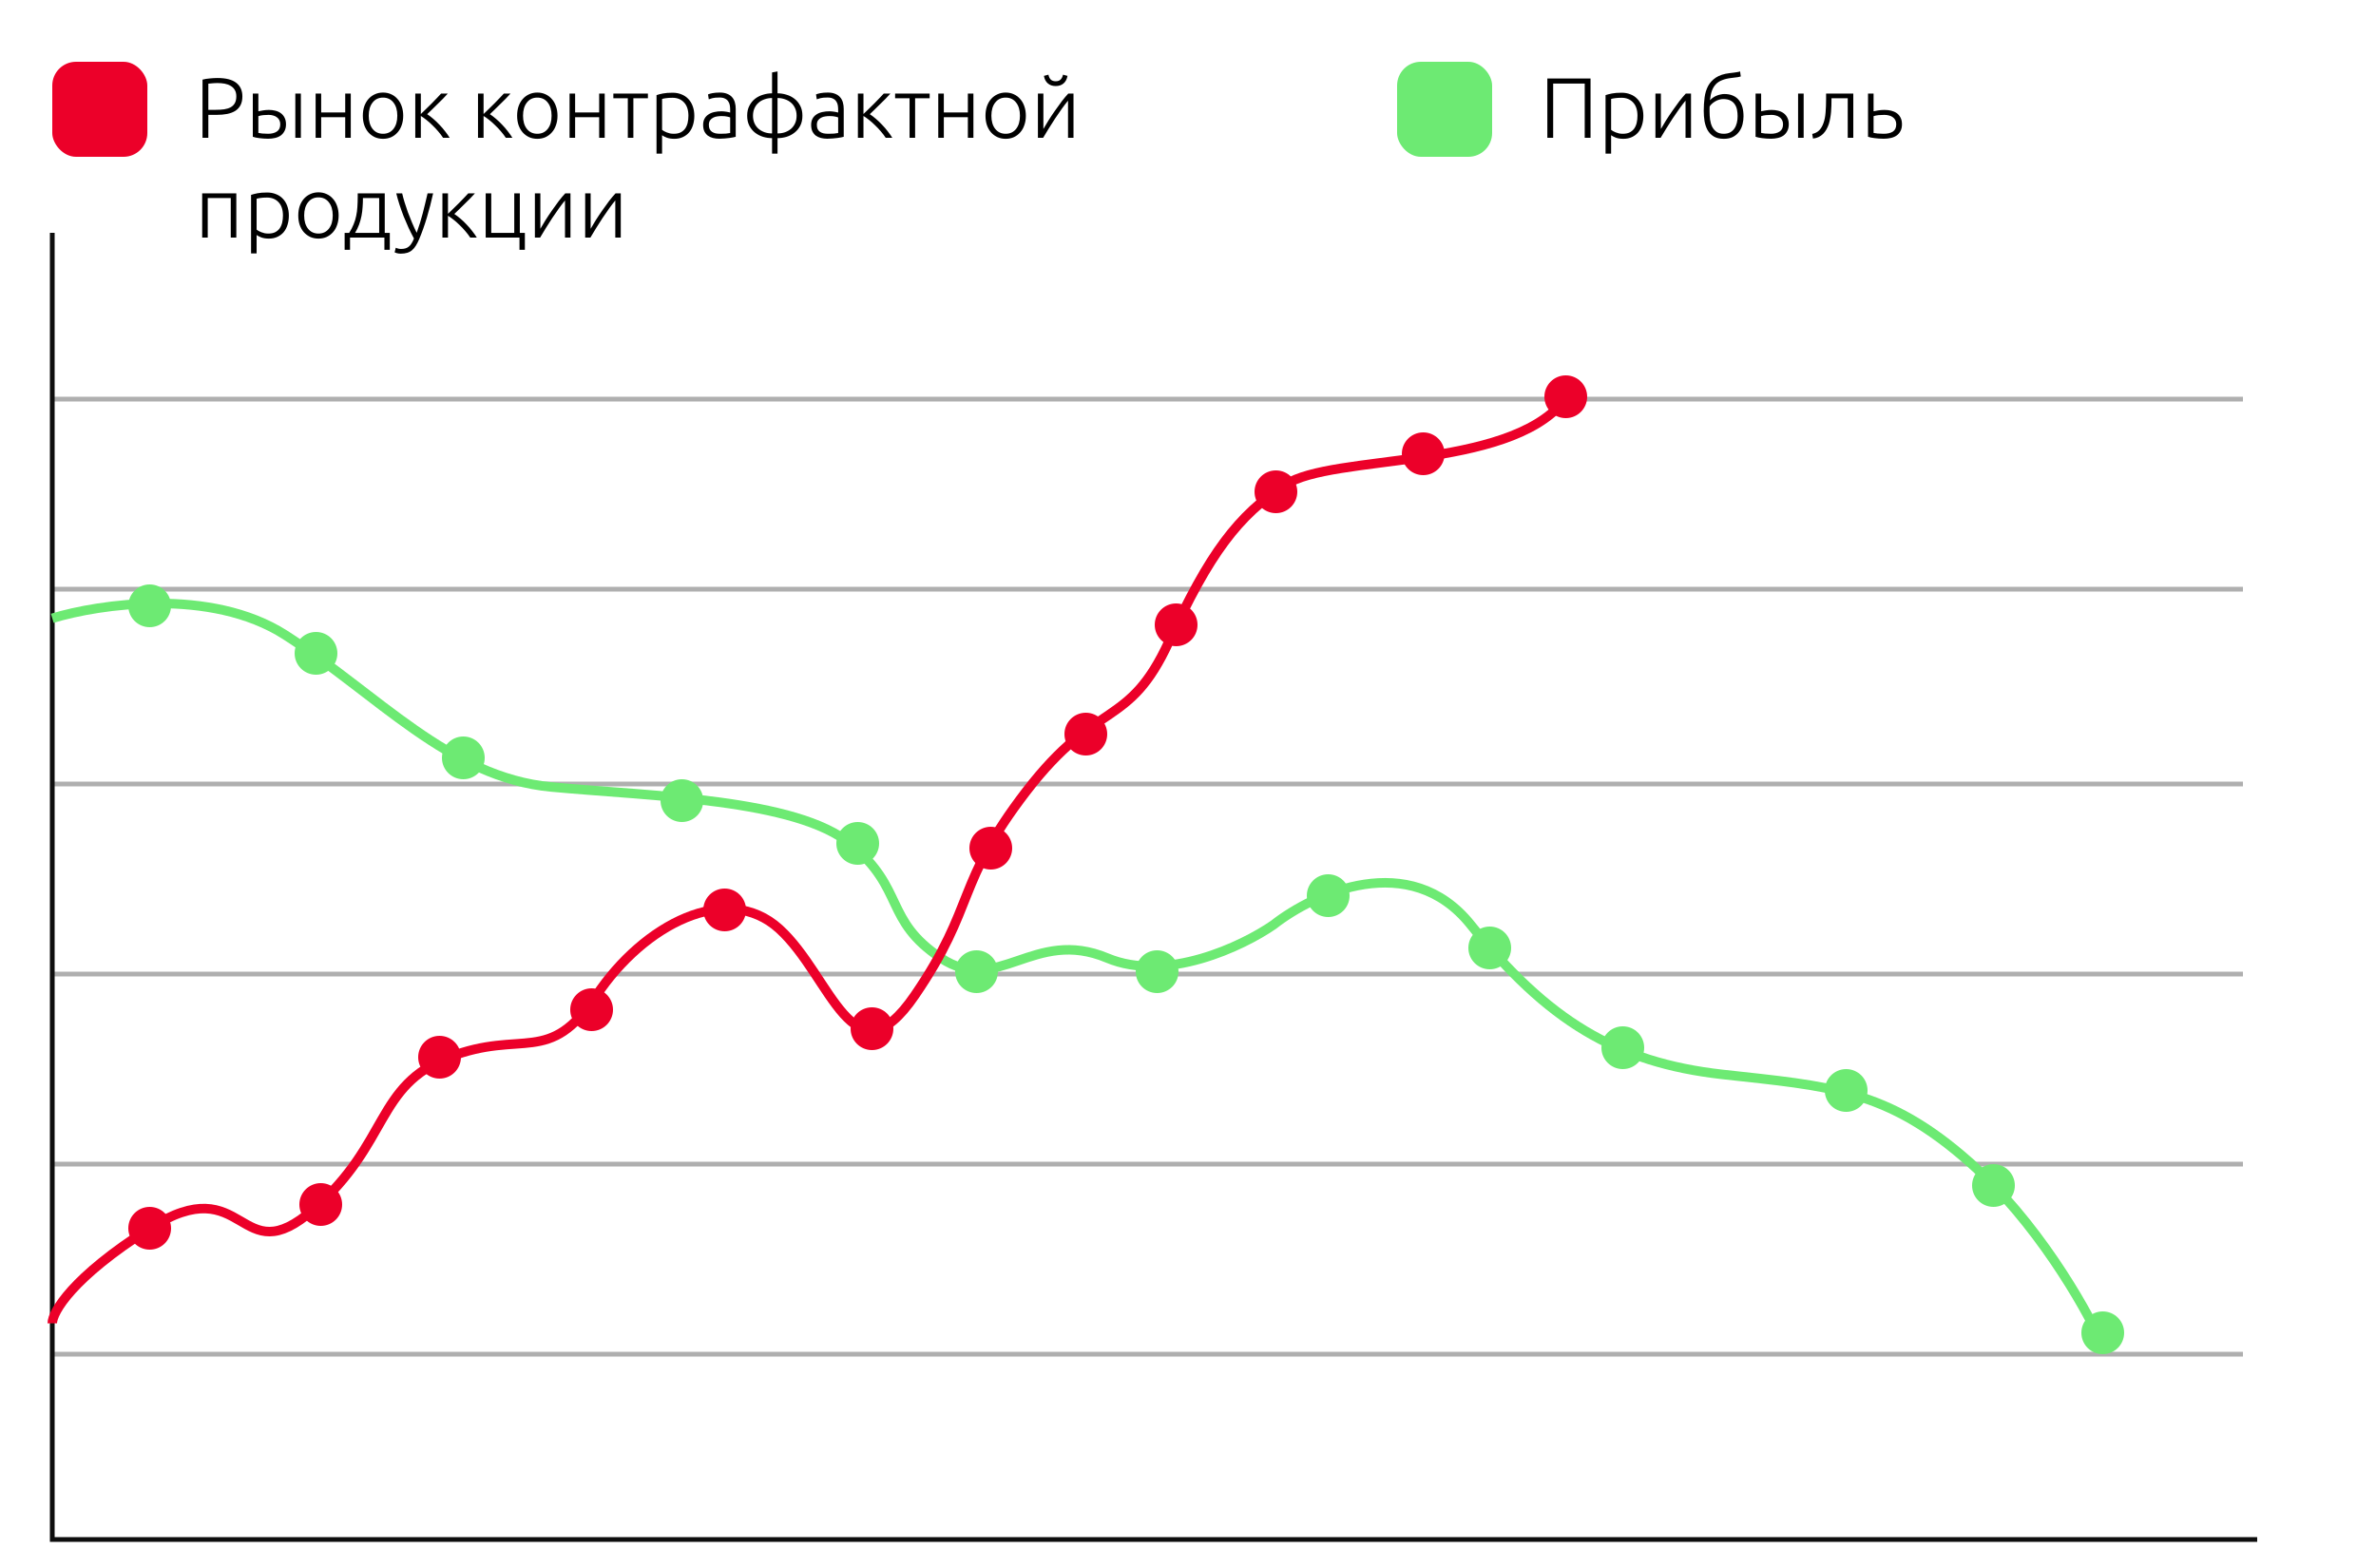<?xml version="1.0" encoding="UTF-8"?> <svg xmlns="http://www.w3.org/2000/svg" width="500" height="330" viewBox="0 0 500 330" fill="none"> <path d="M11 285H472" stroke="#AFAFAF"></path> <path d="M11 245H472" stroke="#AFAFAF"></path> <path d="M11 205H472" stroke="#AFAFAF"></path> <path d="M11 165H472" stroke="#AFAFAF"></path> <path d="M11 124H472" stroke="#AFAFAF"></path> <path d="M11 84H472" stroke="#AFAFAF"></path> <path d="M11 49V324H475" stroke="#0E0E0E"></path> <path d="M45.77 16.418C47.534 16.418 48.848 16.754 49.712 17.426C50.576 18.098 51.008 19.052 51.008 20.288C51.008 20.996 50.882 21.602 50.63 22.106C50.378 22.598 50.018 23 49.55 23.312C49.082 23.612 48.506 23.834 47.822 23.978C47.15 24.11 46.388 24.176 45.536 24.176H43.844V29H42.62V16.76C43.052 16.64 43.556 16.556 44.132 16.508C44.72 16.448 45.266 16.418 45.77 16.418ZM45.824 17.48C45.368 17.48 44.978 17.498 44.654 17.534C44.342 17.558 44.072 17.582 43.844 17.606V23.114H45.392C46.052 23.114 46.646 23.078 47.174 23.006C47.714 22.922 48.17 22.778 48.542 22.574C48.926 22.358 49.22 22.064 49.424 21.692C49.628 21.32 49.73 20.846 49.73 20.27C49.73 19.718 49.616 19.262 49.388 18.902C49.172 18.542 48.878 18.26 48.506 18.056C48.146 17.84 47.732 17.69 47.264 17.606C46.796 17.522 46.316 17.48 45.824 17.48ZM53.2 19.694H54.37V23.42C54.586 23.36 54.904 23.3 55.324 23.24C55.744 23.168 56.164 23.132 56.584 23.132C57.052 23.132 57.502 23.186 57.934 23.294C58.378 23.402 58.762 23.576 59.086 23.816C59.422 24.056 59.686 24.368 59.878 24.752C60.082 25.136 60.184 25.604 60.184 26.156C60.184 26.708 60.082 27.176 59.878 27.56C59.686 27.944 59.422 28.262 59.086 28.514C58.75 28.754 58.348 28.928 57.88 29.036C57.424 29.144 56.938 29.198 56.422 29.198C56.11 29.198 55.792 29.186 55.468 29.162C55.156 29.138 54.856 29.108 54.568 29.072C54.292 29.036 54.034 28.994 53.794 28.946C53.554 28.898 53.356 28.844 53.2 28.784V19.694ZM56.422 28.154C57.178 28.154 57.79 27.998 58.258 27.686C58.738 27.374 58.978 26.864 58.978 26.156C58.978 25.82 58.912 25.526 58.78 25.274C58.648 25.022 58.468 24.818 58.24 24.662C58.024 24.494 57.766 24.374 57.466 24.302C57.178 24.218 56.872 24.176 56.548 24.176C56.176 24.176 55.798 24.194 55.414 24.23C55.03 24.266 54.682 24.338 54.37 24.446V27.974C54.526 28.01 54.796 28.052 55.18 28.1C55.564 28.136 55.978 28.154 56.422 28.154ZM63.316 29H62.146V19.694H63.316V29ZM73.817 29H72.647V24.662H67.589V29H66.419V19.694H67.589V23.672H72.647V19.694H73.817V29ZM84.851 24.356C84.851 25.088 84.743 25.754 84.527 26.354C84.323 26.954 84.029 27.464 83.645 27.884C83.273 28.304 82.829 28.634 82.313 28.874C81.797 29.102 81.227 29.216 80.603 29.216C79.979 29.216 79.409 29.102 78.893 28.874C78.377 28.634 77.927 28.304 77.543 27.884C77.171 27.464 76.877 26.954 76.661 26.354C76.457 25.754 76.355 25.088 76.355 24.356C76.355 23.624 76.457 22.958 76.661 22.358C76.877 21.758 77.171 21.248 77.543 20.828C77.927 20.396 78.377 20.066 78.893 19.838C79.409 19.598 79.979 19.478 80.603 19.478C81.227 19.478 81.797 19.598 82.313 19.838C82.829 20.066 83.273 20.396 83.645 20.828C84.029 21.248 84.323 21.758 84.527 22.358C84.743 22.958 84.851 23.624 84.851 24.356ZM83.609 24.356C83.609 23.192 83.339 22.268 82.799 21.584C82.259 20.888 81.527 20.54 80.603 20.54C79.679 20.54 78.947 20.888 78.407 21.584C77.867 22.268 77.597 23.192 77.597 24.356C77.597 25.52 77.867 26.444 78.407 27.128C78.947 27.812 79.679 28.154 80.603 28.154C81.527 28.154 82.259 27.812 82.799 27.128C83.339 26.444 83.609 25.52 83.609 24.356ZM87.39 29V19.694H88.56V23.996C88.896 23.672 89.268 23.312 89.676 22.916C90.096 22.508 90.504 22.106 90.9 21.71C91.296 21.302 91.662 20.924 91.998 20.576C92.346 20.216 92.622 19.922 92.826 19.694H94.23C93.954 20.006 93.624 20.36 93.24 20.756C92.856 21.14 92.46 21.53 92.052 21.926C91.656 22.322 91.266 22.706 90.882 23.078C90.51 23.45 90.18 23.768 89.892 24.032C90.3 24.296 90.732 24.626 91.188 25.022C91.644 25.406 92.082 25.826 92.502 26.282C92.934 26.726 93.33 27.188 93.69 27.668C94.062 28.136 94.374 28.58 94.626 29H93.24C92.952 28.556 92.61 28.106 92.214 27.65C91.83 27.194 91.422 26.762 90.99 26.354C90.57 25.934 90.144 25.556 89.712 25.22C89.292 24.884 88.908 24.614 88.56 24.41V29H87.39ZM100.591 29V19.694H101.761V23.996C102.097 23.672 102.469 23.312 102.877 22.916C103.297 22.508 103.705 22.106 104.101 21.71C104.497 21.302 104.863 20.924 105.199 20.576C105.547 20.216 105.823 19.922 106.027 19.694H107.431C107.155 20.006 106.825 20.36 106.441 20.756C106.057 21.14 105.661 21.53 105.253 21.926C104.857 22.322 104.467 22.706 104.083 23.078C103.711 23.45 103.381 23.768 103.093 24.032C103.501 24.296 103.933 24.626 104.389 25.022C104.845 25.406 105.283 25.826 105.703 26.282C106.135 26.726 106.531 27.188 106.891 27.668C107.263 28.136 107.575 28.58 107.827 29H106.441C106.153 28.556 105.811 28.106 105.415 27.65C105.031 27.194 104.623 26.762 104.191 26.354C103.771 25.934 103.345 25.556 102.913 25.22C102.493 24.884 102.109 24.614 101.761 24.41V29H100.591ZM117.318 24.356C117.318 25.088 117.21 25.754 116.994 26.354C116.79 26.954 116.496 27.464 116.112 27.884C115.74 28.304 115.296 28.634 114.78 28.874C114.264 29.102 113.694 29.216 113.07 29.216C112.446 29.216 111.876 29.102 111.36 28.874C110.844 28.634 110.394 28.304 110.01 27.884C109.638 27.464 109.344 26.954 109.128 26.354C108.924 25.754 108.822 25.088 108.822 24.356C108.822 23.624 108.924 22.958 109.128 22.358C109.344 21.758 109.638 21.248 110.01 20.828C110.394 20.396 110.844 20.066 111.36 19.838C111.876 19.598 112.446 19.478 113.07 19.478C113.694 19.478 114.264 19.598 114.78 19.838C115.296 20.066 115.74 20.396 116.112 20.828C116.496 21.248 116.79 21.758 116.994 22.358C117.21 22.958 117.318 23.624 117.318 24.356ZM116.076 24.356C116.076 23.192 115.806 22.268 115.266 21.584C114.726 20.888 113.994 20.54 113.07 20.54C112.146 20.54 111.414 20.888 110.874 21.584C110.334 22.268 110.064 23.192 110.064 24.356C110.064 25.52 110.334 26.444 110.874 27.128C111.414 27.812 112.146 28.154 113.07 28.154C113.994 28.154 114.726 27.812 115.266 27.128C115.806 26.444 116.076 25.52 116.076 24.356ZM127.255 29H126.085V24.662H121.027V29H119.857V19.694H121.027V23.672H126.085V19.694H127.255V29ZM136.345 19.694V20.684H133.285V29H132.115V20.684H129.073V19.694H136.345ZM139.325 27.326C139.433 27.41 139.565 27.5 139.721 27.596C139.889 27.692 140.081 27.782 140.297 27.866C140.513 27.95 140.747 28.022 140.999 28.082C141.251 28.13 141.515 28.154 141.791 28.154C142.367 28.154 142.847 28.058 143.231 27.866C143.627 27.662 143.945 27.392 144.185 27.056C144.425 26.708 144.599 26.306 144.707 25.85C144.815 25.382 144.869 24.89 144.869 24.374C144.869 23.15 144.563 22.214 143.951 21.566C143.339 20.906 142.529 20.576 141.521 20.576C140.945 20.576 140.477 20.606 140.117 20.666C139.769 20.714 139.505 20.768 139.325 20.828V27.326ZM139.325 32.33H138.155V20.018C138.503 19.898 138.947 19.784 139.487 19.676C140.027 19.568 140.711 19.514 141.539 19.514C142.223 19.514 142.841 19.628 143.393 19.856C143.957 20.072 144.437 20.39 144.833 20.81C145.241 21.23 145.553 21.74 145.769 22.34C145.997 22.94 146.111 23.618 146.111 24.374C146.111 25.082 146.015 25.736 145.823 26.336C145.643 26.924 145.373 27.434 145.013 27.866C144.653 28.286 144.209 28.616 143.681 28.856C143.165 29.096 142.571 29.216 141.899 29.216C141.287 29.216 140.753 29.132 140.297 28.964C139.853 28.784 139.529 28.616 139.325 28.46V32.33ZM151.584 28.154C152.04 28.154 152.436 28.142 152.772 28.118C153.12 28.082 153.414 28.04 153.654 27.992V24.716C153.522 24.656 153.312 24.596 153.024 24.536C152.736 24.464 152.34 24.428 151.836 24.428C151.548 24.428 151.248 24.452 150.936 24.5C150.624 24.536 150.336 24.626 150.072 24.77C149.808 24.902 149.592 25.088 149.424 25.328C149.256 25.568 149.172 25.886 149.172 26.282C149.172 26.63 149.226 26.924 149.334 27.164C149.454 27.404 149.616 27.596 149.82 27.74C150.036 27.884 150.288 27.992 150.576 28.064C150.876 28.124 151.212 28.154 151.584 28.154ZM151.476 19.478C152.088 19.478 152.604 19.568 153.024 19.748C153.456 19.916 153.804 20.156 154.068 20.468C154.332 20.768 154.524 21.128 154.644 21.548C154.764 21.968 154.824 22.424 154.824 22.916V28.784C154.704 28.82 154.53 28.862 154.302 28.91C154.074 28.946 153.81 28.988 153.51 29.036C153.21 29.084 152.874 29.12 152.502 29.144C152.142 29.18 151.77 29.198 151.386 29.198C150.894 29.198 150.438 29.144 150.018 29.036C149.61 28.928 149.25 28.76 148.938 28.532C148.638 28.292 148.398 27.992 148.218 27.632C148.05 27.26 147.966 26.81 147.966 26.282C147.966 25.778 148.062 25.346 148.254 24.986C148.446 24.626 148.716 24.332 149.064 24.104C149.412 23.864 149.826 23.69 150.306 23.582C150.786 23.474 151.308 23.42 151.872 23.42C152.04 23.42 152.214 23.432 152.394 23.456C152.586 23.468 152.766 23.492 152.934 23.528C153.114 23.552 153.264 23.582 153.384 23.618C153.516 23.642 153.606 23.666 153.654 23.69V23.114C153.654 22.79 153.63 22.478 153.582 22.178C153.534 21.866 153.426 21.59 153.258 21.35C153.102 21.098 152.874 20.9 152.574 20.756C152.286 20.6 151.902 20.522 151.422 20.522C150.738 20.522 150.228 20.57 149.892 20.666C149.556 20.762 149.31 20.84 149.154 20.9L148.992 19.874C149.196 19.778 149.508 19.688 149.928 19.604C150.36 19.52 150.876 19.478 151.476 19.478ZM163.622 19.64C164.246 19.64 164.87 19.736 165.494 19.928C166.118 20.108 166.676 20.39 167.168 20.774C167.672 21.158 168.08 21.65 168.392 22.25C168.704 22.838 168.86 23.54 168.86 24.356C168.86 25.172 168.704 25.88 168.392 26.48C168.08 27.068 167.672 27.554 167.168 27.938C166.676 28.322 166.118 28.61 165.494 28.802C164.87 28.982 164.246 29.072 163.622 29.072V32.33H162.47V29.072C161.846 29.072 161.222 28.982 160.598 28.802C159.974 28.61 159.41 28.322 158.906 27.938C158.414 27.554 158.012 27.068 157.7 26.48C157.388 25.88 157.232 25.172 157.232 24.356C157.232 23.54 157.388 22.838 157.7 22.25C158.012 21.65 158.414 21.158 158.906 20.774C159.41 20.39 159.974 20.108 160.598 19.928C161.222 19.736 161.846 19.64 162.47 19.64V15.248L163.622 15.032V19.64ZM162.47 20.63C161.906 20.63 161.378 20.72 160.886 20.9C160.394 21.068 159.968 21.314 159.608 21.638C159.248 21.95 158.966 22.34 158.762 22.808C158.558 23.264 158.456 23.78 158.456 24.356C158.456 24.932 158.558 25.454 158.762 25.922C158.966 26.378 159.248 26.768 159.608 27.092C159.968 27.404 160.394 27.65 160.886 27.83C161.378 27.998 161.906 28.082 162.47 28.082V20.63ZM163.622 28.082C164.186 28.082 164.714 27.998 165.206 27.83C165.698 27.65 166.124 27.404 166.484 27.092C166.844 26.768 167.126 26.378 167.33 25.922C167.534 25.454 167.636 24.932 167.636 24.356C167.636 23.78 167.534 23.264 167.33 22.808C167.126 22.34 166.844 21.95 166.484 21.638C166.124 21.314 165.698 21.068 165.206 20.9C164.714 20.72 164.186 20.63 163.622 20.63V28.082ZM174.312 28.154C174.768 28.154 175.164 28.142 175.5 28.118C175.848 28.082 176.142 28.04 176.382 27.992V24.716C176.25 24.656 176.04 24.596 175.752 24.536C175.464 24.464 175.068 24.428 174.564 24.428C174.276 24.428 173.976 24.452 173.664 24.5C173.352 24.536 173.064 24.626 172.8 24.77C172.536 24.902 172.32 25.088 172.152 25.328C171.984 25.568 171.9 25.886 171.9 26.282C171.9 26.63 171.954 26.924 172.062 27.164C172.182 27.404 172.344 27.596 172.548 27.74C172.764 27.884 173.016 27.992 173.304 28.064C173.604 28.124 173.94 28.154 174.312 28.154ZM174.204 19.478C174.816 19.478 175.332 19.568 175.752 19.748C176.184 19.916 176.532 20.156 176.796 20.468C177.06 20.768 177.252 21.128 177.372 21.548C177.492 21.968 177.552 22.424 177.552 22.916V28.784C177.432 28.82 177.258 28.862 177.03 28.91C176.802 28.946 176.538 28.988 176.238 29.036C175.938 29.084 175.602 29.12 175.23 29.144C174.87 29.18 174.498 29.198 174.114 29.198C173.622 29.198 173.166 29.144 172.746 29.036C172.338 28.928 171.978 28.76 171.666 28.532C171.366 28.292 171.126 27.992 170.946 27.632C170.778 27.26 170.694 26.81 170.694 26.282C170.694 25.778 170.79 25.346 170.982 24.986C171.174 24.626 171.444 24.332 171.792 24.104C172.14 23.864 172.554 23.69 173.034 23.582C173.514 23.474 174.036 23.42 174.6 23.42C174.768 23.42 174.942 23.432 175.122 23.456C175.314 23.468 175.494 23.492 175.662 23.528C175.842 23.552 175.992 23.582 176.112 23.618C176.244 23.642 176.334 23.666 176.382 23.69V23.114C176.382 22.79 176.358 22.478 176.31 22.178C176.262 21.866 176.154 21.59 175.986 21.35C175.83 21.098 175.602 20.9 175.302 20.756C175.014 20.6 174.63 20.522 174.15 20.522C173.466 20.522 172.956 20.57 172.62 20.666C172.284 20.762 172.038 20.84 171.882 20.9L171.72 19.874C171.924 19.778 172.236 19.688 172.656 19.604C173.088 19.52 173.604 19.478 174.204 19.478ZM180.536 29V19.694H181.706V23.996C182.042 23.672 182.414 23.312 182.822 22.916C183.242 22.508 183.65 22.106 184.046 21.71C184.442 21.302 184.808 20.924 185.144 20.576C185.492 20.216 185.768 19.922 185.972 19.694H187.376C187.1 20.006 186.77 20.36 186.386 20.756C186.002 21.14 185.606 21.53 185.198 21.926C184.802 22.322 184.412 22.706 184.028 23.078C183.656 23.45 183.326 23.768 183.038 24.032C183.446 24.296 183.878 24.626 184.334 25.022C184.79 25.406 185.228 25.826 185.648 26.282C186.08 26.726 186.476 27.188 186.836 27.668C187.208 28.136 187.52 28.58 187.772 29H186.386C186.098 28.556 185.756 28.106 185.36 27.65C184.976 27.194 184.568 26.762 184.136 26.354C183.716 25.934 183.29 25.556 182.858 25.22C182.438 24.884 182.054 24.614 181.706 24.41V29H180.536ZM195.636 19.694V20.684H192.576V29H191.406V20.684H188.364V19.694H195.636ZM204.844 29H203.674V24.662H198.616V29H197.446V19.694H198.616V23.672H203.674V19.694H204.844V29ZM215.879 24.356C215.879 25.088 215.771 25.754 215.555 26.354C215.351 26.954 215.057 27.464 214.673 27.884C214.301 28.304 213.857 28.634 213.341 28.874C212.825 29.102 212.255 29.216 211.631 29.216C211.007 29.216 210.437 29.102 209.921 28.874C209.405 28.634 208.955 28.304 208.571 27.884C208.199 27.464 207.905 26.954 207.689 26.354C207.485 25.754 207.383 25.088 207.383 24.356C207.383 23.624 207.485 22.958 207.689 22.358C207.905 21.758 208.199 21.248 208.571 20.828C208.955 20.396 209.405 20.066 209.921 19.838C210.437 19.598 211.007 19.478 211.631 19.478C212.255 19.478 212.825 19.598 213.341 19.838C213.857 20.066 214.301 20.396 214.673 20.828C215.057 21.248 215.351 21.758 215.555 22.358C215.771 22.958 215.879 23.624 215.879 24.356ZM214.637 24.356C214.637 23.192 214.367 22.268 213.827 21.584C213.287 20.888 212.555 20.54 211.631 20.54C210.707 20.54 209.975 20.888 209.435 21.584C208.895 22.268 208.625 23.192 208.625 24.356C208.625 25.52 208.895 26.444 209.435 27.128C209.975 27.812 210.707 28.154 211.631 28.154C212.555 28.154 213.287 27.812 213.827 27.128C214.367 26.444 214.637 25.52 214.637 24.356ZM224.753 21.188C224.393 21.62 223.973 22.166 223.493 22.826C223.025 23.486 222.545 24.182 222.053 24.914C221.573 25.646 221.111 26.372 220.667 27.092C220.223 27.812 219.839 28.448 219.515 29H218.417V19.694H219.569V27.146C219.857 26.63 220.211 26.036 220.631 25.364C221.063 24.68 221.519 23.996 221.999 23.312C222.479 22.616 222.959 21.95 223.439 21.314C223.931 20.678 224.387 20.138 224.807 19.694H225.905V29H224.753V21.188ZM222.161 18.11C221.489 18.11 220.937 17.924 220.505 17.552C220.073 17.18 219.797 16.652 219.677 15.968L220.631 15.716C220.703 16.124 220.859 16.46 221.099 16.724C221.351 16.976 221.705 17.102 222.161 17.102C222.617 17.102 222.965 16.976 223.205 16.724C223.457 16.46 223.619 16.124 223.691 15.716L224.645 15.968C224.525 16.652 224.249 17.18 223.817 17.552C223.385 17.924 222.833 18.11 222.161 18.11ZM49.73 50H48.56V41.684H43.718V50H42.548V40.694H49.73V50ZM54.001 48.326C54.109 48.41 54.241 48.5 54.397 48.596C54.565 48.692 54.757 48.782 54.973 48.866C55.189 48.95 55.423 49.022 55.675 49.082C55.927 49.13 56.191 49.154 56.467 49.154C57.043 49.154 57.523 49.058 57.907 48.866C58.303 48.662 58.621 48.392 58.861 48.056C59.101 47.708 59.275 47.306 59.383 46.85C59.491 46.382 59.545 45.89 59.545 45.374C59.545 44.15 59.239 43.214 58.627 42.566C58.015 41.906 57.205 41.576 56.197 41.576C55.621 41.576 55.153 41.606 54.793 41.666C54.445 41.714 54.181 41.768 54.001 41.828V48.326ZM54.001 53.33H52.831V41.018C53.179 40.898 53.623 40.784 54.163 40.676C54.703 40.568 55.387 40.514 56.215 40.514C56.899 40.514 57.517 40.628 58.069 40.856C58.633 41.072 59.113 41.39 59.509 41.81C59.917 42.23 60.229 42.74 60.445 43.34C60.673 43.94 60.787 44.618 60.787 45.374C60.787 46.082 60.691 46.736 60.499 47.336C60.319 47.924 60.049 48.434 59.689 48.866C59.329 49.286 58.885 49.616 58.357 49.856C57.841 50.096 57.247 50.216 56.575 50.216C55.963 50.216 55.429 50.132 54.973 49.964C54.529 49.784 54.205 49.616 54.001 49.46V53.33ZM71.263 45.356C71.263 46.088 71.155 46.754 70.939 47.354C70.735 47.954 70.441 48.464 70.057 48.884C69.685 49.304 69.241 49.634 68.725 49.874C68.209 50.102 67.639 50.216 67.015 50.216C66.391 50.216 65.821 50.102 65.305 49.874C64.789 49.634 64.339 49.304 63.955 48.884C63.583 48.464 63.289 47.954 63.073 47.354C62.869 46.754 62.767 46.088 62.767 45.356C62.767 44.624 62.869 43.958 63.073 43.358C63.289 42.758 63.583 42.248 63.955 41.828C64.339 41.396 64.789 41.066 65.305 40.838C65.821 40.598 66.391 40.478 67.015 40.478C67.639 40.478 68.209 40.598 68.725 40.838C69.241 41.066 69.685 41.396 70.057 41.828C70.441 42.248 70.735 42.758 70.939 43.358C71.155 43.958 71.263 44.624 71.263 45.356ZM70.021 45.356C70.021 44.192 69.751 43.268 69.211 42.584C68.671 41.888 67.939 41.54 67.015 41.54C66.091 41.54 65.359 41.888 64.819 42.584C64.279 43.268 64.009 44.192 64.009 45.356C64.009 46.52 64.279 47.444 64.819 48.128C65.359 48.812 66.091 49.154 67.015 49.154C67.939 49.154 68.671 48.812 69.211 48.128C69.751 47.444 70.021 46.52 70.021 45.356ZM80.966 49.01H82.028V52.574H80.894V50H73.658V52.574H72.524V49.01H73.478C73.874 48.386 74.186 47.786 74.414 47.21C74.654 46.634 74.834 46.046 74.954 45.446C75.086 44.846 75.17 44.216 75.206 43.556C75.254 42.884 75.278 42.152 75.278 41.36V40.694H80.966V49.01ZM76.376 41.684C76.376 42.332 76.352 42.968 76.304 43.592C76.268 44.216 76.19 44.834 76.07 45.446C75.95 46.058 75.782 46.664 75.566 47.264C75.35 47.852 75.068 48.434 74.72 49.01H79.796V41.684H76.376ZM87.115 50.198C86.719 49.466 86.335 48.704 85.963 47.912C85.603 47.12 85.261 46.322 84.937 45.518C84.625 44.702 84.337 43.892 84.073 43.088C83.809 42.272 83.581 41.474 83.389 40.694H84.631C84.763 41.27 84.931 41.894 85.135 42.566C85.339 43.226 85.567 43.91 85.819 44.618C86.083 45.326 86.371 46.052 86.683 46.796C86.995 47.54 87.331 48.272 87.691 48.992C87.955 48.248 88.189 47.546 88.393 46.886C88.597 46.226 88.783 45.572 88.951 44.924C89.131 44.264 89.299 43.592 89.455 42.908C89.623 42.224 89.797 41.486 89.977 40.694H91.147C90.763 42.434 90.325 44.126 89.833 45.77C89.341 47.414 88.807 48.92 88.231 50.288C88.003 50.828 87.769 51.29 87.529 51.674C87.289 52.07 87.019 52.394 86.719 52.646C86.431 52.898 86.089 53.084 85.693 53.204C85.309 53.324 84.853 53.384 84.325 53.384C84.025 53.384 83.749 53.348 83.497 53.276C83.257 53.204 83.107 53.15 83.047 53.114L83.281 52.142C83.329 52.178 83.461 52.226 83.677 52.286C83.905 52.358 84.139 52.394 84.379 52.394C84.715 52.394 85.015 52.358 85.279 52.286C85.555 52.214 85.801 52.088 86.017 51.908C86.233 51.74 86.425 51.518 86.593 51.242C86.773 50.966 86.947 50.618 87.115 50.198ZM93.103 50V40.694H94.273V44.996C94.609 44.672 94.981 44.312 95.389 43.916C95.809 43.508 96.217 43.106 96.613 42.71C97.009 42.302 97.375 41.924 97.711 41.576C98.059 41.216 98.335 40.922 98.539 40.694H99.943C99.667 41.006 99.337 41.36 98.953 41.756C98.569 42.14 98.173 42.53 97.765 42.926C97.369 43.322 96.979 43.706 96.595 44.078C96.223 44.45 95.893 44.768 95.605 45.032C96.013 45.296 96.445 45.626 96.901 46.022C97.357 46.406 97.795 46.826 98.215 47.282C98.647 47.726 99.043 48.188 99.403 48.668C99.775 49.136 100.087 49.58 100.339 50H98.953C98.665 49.556 98.323 49.106 97.927 48.65C97.543 48.194 97.135 47.762 96.703 47.354C96.283 46.934 95.857 46.556 95.425 46.22C95.005 45.884 94.621 45.614 94.273 45.41V50H93.103ZM109.39 40.694V49.01H110.452V52.574H109.318V50H102.208V40.694H103.378V49.01H108.22V40.694H109.39ZM118.898 42.188C118.538 42.62 118.118 43.166 117.638 43.826C117.17 44.486 116.69 45.182 116.198 45.914C115.718 46.646 115.256 47.372 114.812 48.092C114.368 48.812 113.984 49.448 113.66 50H112.562V40.694H113.714V48.146C114.002 47.63 114.356 47.036 114.776 46.364C115.208 45.68 115.664 44.996 116.144 44.312C116.624 43.616 117.104 42.95 117.584 42.314C118.076 41.678 118.532 41.138 118.952 40.694H120.05V50H118.898V42.188ZM129.48 42.188C129.12 42.62 128.7 43.166 128.22 43.826C127.752 44.486 127.272 45.182 126.78 45.914C126.3 46.646 125.838 47.372 125.394 48.092C124.95 48.812 124.566 49.448 124.242 50H123.144V40.694H124.296V48.146C124.584 47.63 124.938 47.036 125.358 46.364C125.79 45.68 126.246 44.996 126.726 44.312C127.206 43.616 127.686 42.95 128.166 42.314C128.658 41.678 129.114 41.138 129.534 40.694H130.632V50H129.48V42.188Z" fill="black"></path> <path d="M334.71 16.526V29H333.486V17.588H326.844V29H325.62V16.526H334.71ZM339.04 27.326C339.148 27.41 339.28 27.5 339.436 27.596C339.604 27.692 339.796 27.782 340.012 27.866C340.228 27.95 340.462 28.022 340.714 28.082C340.966 28.13 341.23 28.154 341.506 28.154C342.082 28.154 342.562 28.058 342.946 27.866C343.342 27.662 343.66 27.392 343.9 27.056C344.14 26.708 344.314 26.306 344.422 25.85C344.53 25.382 344.584 24.89 344.584 24.374C344.584 23.15 344.278 22.214 343.666 21.566C343.054 20.906 342.244 20.576 341.236 20.576C340.66 20.576 340.192 20.606 339.832 20.666C339.484 20.714 339.22 20.768 339.04 20.828V27.326ZM339.04 32.33H337.87V20.018C338.218 19.898 338.662 19.784 339.202 19.676C339.742 19.568 340.426 19.514 341.254 19.514C341.938 19.514 342.556 19.628 343.108 19.856C343.672 20.072 344.152 20.39 344.548 20.81C344.956 21.23 345.268 21.74 345.484 22.34C345.712 22.94 345.826 23.618 345.826 24.374C345.826 25.082 345.73 25.736 345.538 26.336C345.358 26.924 345.088 27.434 344.728 27.866C344.368 28.286 343.924 28.616 343.396 28.856C342.88 29.096 342.286 29.216 341.614 29.216C341.002 29.216 340.468 29.132 340.012 28.964C339.568 28.784 339.244 28.616 339.04 28.46V32.33ZM354.7 21.188C354.34 21.62 353.92 22.166 353.44 22.826C352.972 23.486 352.492 24.182 352 24.914C351.52 25.646 351.058 26.372 350.614 27.092C350.17 27.812 349.786 28.448 349.462 29H348.364V19.694H349.516V27.146C349.804 26.63 350.158 26.036 350.578 25.364C351.01 24.68 351.466 23.996 351.946 23.312C352.426 22.616 352.906 21.95 353.386 21.314C353.878 20.678 354.334 20.138 354.754 19.694H355.852V29H354.7V21.188ZM359.846 21.098C360.038 20.882 360.26 20.69 360.512 20.522C360.764 20.354 361.028 20.216 361.304 20.108C361.58 20 361.85 19.922 362.114 19.874C362.39 19.814 362.642 19.784 362.87 19.784C363.566 19.784 364.166 19.898 364.67 20.126C365.186 20.342 365.606 20.66 365.93 21.08C366.266 21.488 366.512 21.98 366.668 22.556C366.824 23.132 366.902 23.774 366.902 24.482C366.902 25.01 366.836 25.556 366.704 26.12C366.572 26.684 366.344 27.194 366.02 27.65C365.708 28.106 365.282 28.484 364.742 28.784C364.214 29.072 363.548 29.216 362.744 29.216C361.88 29.216 361.172 29.048 360.62 28.712C360.068 28.364 359.636 27.914 359.324 27.362C359.024 26.798 358.814 26.168 358.694 25.472C358.586 24.764 358.532 24.05 358.532 23.33C358.532 22.346 358.592 21.404 358.712 20.504C358.832 19.604 359.078 18.8 359.45 18.092C359.834 17.384 360.38 16.796 361.088 16.328C361.808 15.848 362.768 15.536 363.968 15.392C364.328 15.356 364.628 15.32 364.868 15.284C365.108 15.248 365.306 15.218 365.462 15.194C365.63 15.17 365.768 15.146 365.876 15.122C365.984 15.086 366.086 15.056 366.182 15.032L366.326 16.094C366.206 16.142 366.002 16.19 365.714 16.238C365.426 16.286 364.946 16.346 364.274 16.418C363.554 16.502 362.93 16.652 362.402 16.868C361.874 17.072 361.43 17.36 361.07 17.732C360.722 18.104 360.446 18.566 360.242 19.118C360.05 19.67 359.918 20.33 359.846 21.098ZM359.774 22.412C359.762 22.508 359.756 22.664 359.756 22.88C359.756 23.096 359.756 23.294 359.756 23.474C359.756 24.05 359.792 24.62 359.864 25.184C359.948 25.748 360.098 26.252 360.314 26.696C360.542 27.128 360.848 27.482 361.232 27.758C361.628 28.022 362.132 28.154 362.744 28.154C363.272 28.154 363.716 28.058 364.076 27.866C364.448 27.662 364.748 27.392 364.976 27.056C365.216 26.708 365.39 26.312 365.498 25.868C365.606 25.424 365.66 24.956 365.66 24.464C365.66 23.996 365.618 23.546 365.534 23.114C365.45 22.67 365.294 22.286 365.066 21.962C364.85 21.626 364.544 21.356 364.148 21.152C363.752 20.948 363.242 20.846 362.618 20.846C362.33 20.846 362.036 20.894 361.736 20.99C361.448 21.074 361.178 21.194 360.926 21.35C360.674 21.494 360.446 21.662 360.242 21.854C360.038 22.034 359.882 22.22 359.774 22.412ZM369.441 19.694H370.611V23.42C370.827 23.36 371.145 23.3 371.565 23.24C371.985 23.168 372.405 23.132 372.825 23.132C373.293 23.132 373.743 23.186 374.175 23.294C374.619 23.402 375.003 23.576 375.327 23.816C375.663 24.056 375.927 24.368 376.119 24.752C376.323 25.136 376.425 25.604 376.425 26.156C376.425 26.708 376.323 27.176 376.119 27.56C375.927 27.944 375.663 28.262 375.327 28.514C374.991 28.754 374.589 28.928 374.121 29.036C373.665 29.144 373.179 29.198 372.663 29.198C372.351 29.198 372.033 29.186 371.709 29.162C371.397 29.138 371.097 29.108 370.809 29.072C370.533 29.036 370.275 28.994 370.035 28.946C369.795 28.898 369.597 28.844 369.441 28.784V19.694ZM372.663 28.154C373.419 28.154 374.031 27.998 374.499 27.686C374.979 27.374 375.219 26.864 375.219 26.156C375.219 25.82 375.153 25.526 375.021 25.274C374.889 25.022 374.709 24.818 374.481 24.662C374.265 24.494 374.007 24.374 373.707 24.302C373.419 24.218 373.113 24.176 372.789 24.176C372.417 24.176 372.039 24.194 371.655 24.23C371.271 24.266 370.923 24.338 370.611 24.446V27.974C370.767 28.01 371.037 28.052 371.421 28.1C371.805 28.136 372.219 28.154 372.663 28.154ZM379.557 29H378.387V19.694H379.557V29ZM385.413 20.684V21.062C385.413 21.422 385.407 21.818 385.395 22.25C385.383 22.67 385.359 23.102 385.323 23.546C385.287 23.99 385.227 24.434 385.143 24.878C385.071 25.31 384.975 25.718 384.855 26.102C384.723 26.498 384.555 26.876 384.351 27.236C384.159 27.584 383.925 27.896 383.649 28.172C383.385 28.436 383.073 28.658 382.713 28.838C382.365 29.006 381.969 29.114 381.525 29.162L381.363 28.19C381.963 28.058 382.443 27.812 382.803 27.452C383.175 27.092 383.481 26.582 383.721 25.922C383.961 25.262 384.111 24.506 384.171 23.654C384.243 22.79 384.279 21.848 384.279 20.828V19.694H390.003V29H388.833V20.684H385.413ZM393.101 19.694H394.271V23.42C394.487 23.36 394.805 23.3 395.225 23.24C395.657 23.168 396.101 23.132 396.557 23.132C397.061 23.132 397.535 23.186 397.979 23.294C398.423 23.402 398.813 23.576 399.149 23.816C399.485 24.056 399.749 24.368 399.941 24.752C400.145 25.136 400.247 25.604 400.247 26.156C400.247 26.708 400.145 27.176 399.941 27.56C399.749 27.944 399.479 28.262 399.131 28.514C398.795 28.754 398.387 28.928 397.907 29.036C397.439 29.144 396.935 29.198 396.395 29.198C396.071 29.198 395.741 29.186 395.405 29.162C395.081 29.138 394.775 29.108 394.487 29.072C394.199 29.036 393.935 28.994 393.695 28.946C393.455 28.898 393.257 28.844 393.101 28.784V19.694ZM396.395 28.154C397.199 28.154 397.841 28.004 398.321 27.704C398.801 27.392 399.041 26.876 399.041 26.156C399.041 25.82 398.975 25.526 398.843 25.274C398.711 25.022 398.531 24.818 398.303 24.662C398.087 24.494 397.823 24.374 397.511 24.302C397.211 24.218 396.881 24.176 396.521 24.176C396.125 24.176 395.729 24.194 395.333 24.23C394.937 24.266 394.583 24.338 394.271 24.446V27.974C394.427 28.01 394.703 28.052 395.099 28.1C395.495 28.136 395.927 28.154 396.395 28.154Z" fill="black"></path> <rect x="11" y="13" width="20" height="20" rx="5" fill="#EC0029"></rect> <rect x="294" y="13" width="20" height="20" rx="5" fill="#6DEA73"></rect> <path d="M11 130.125C20.833 127.125 44.4 123.625 60 133.625C79.5 146.125 94.5 163.625 116 165.625C137.5 167.625 167.5 168.125 179 177.625C190.5 187.125 186 193.625 198 201.625C210 209.625 217.5 195.125 233 201.625C245.4 206.825 261.5 199.125 268 194.625C276.5 187.958 296.7 178.625 309.5 194.625C325.5 214.625 340 223.625 362.5 226.125C385 228.625 397 229.125 414.5 244.625C428.5 257.025 438.667 274.792 442 282.125" stroke="#6DEA73" stroke-width="2"></path> <circle cx="31.5" cy="127.5" r="4.5" fill="#6DEA73"></circle> <circle cx="66.5" cy="137.5" r="4.5" fill="#6DEA73"></circle> <circle cx="97.5" cy="159.5" r="4.5" fill="#6DEA73"></circle> <circle cx="183.5" cy="216.5" r="4.5" fill="#EC0029"></circle> <circle cx="143.5" cy="168.5" r="4.5" fill="#6DEA73"></circle> <circle cx="180.5" cy="177.5" r="4.5" fill="#6DEA73"></circle> <circle cx="205.5" cy="204.5" r="4.5" fill="#6DEA73"></circle> <circle cx="243.5" cy="204.5" r="4.5" fill="#6DEA73"></circle> <circle cx="279.5" cy="188.5" r="4.5" fill="#6DEA73"></circle> <circle cx="313.5" cy="199.5" r="4.5" fill="#6DEA73"></circle> <circle cx="341.5" cy="220.5" r="4.5" fill="#6DEA73"></circle> <circle cx="388.5" cy="229.5" r="4.5" fill="#6DEA73"></circle> <circle cx="419.5" cy="249.5" r="4.5" fill="#6DEA73"></circle> <circle cx="442.5" cy="280.5" r="4.5" fill="#6DEA73"></circle> <circle cx="31.5" cy="258.5" r="4.5" fill="#EC0029"></circle> <circle cx="67.5" cy="253.5" r="4.5" fill="#EC0029"></circle> <circle cx="92.5" cy="222.5" r="4.5" fill="#EC0029"></circle> <circle cx="124.5" cy="212.5" r="4.5" fill="#EC0029"></circle> <circle cx="152.5" cy="191.5" r="4.5" fill="#EC0029"></circle> <circle cx="208.5" cy="178.5" r="4.5" fill="#EC0029"></circle> <circle cx="228.5" cy="154.5" r="4.5" fill="#EC0029"></circle> <circle cx="247.5" cy="131.5" r="4.5" fill="#EC0029"></circle> <circle cx="268.5" cy="103.5" r="4.5" fill="#EC0029"></circle> <circle cx="299.5" cy="95.5" r="4.5" fill="#EC0029"></circle> <circle cx="329.5" cy="83.5" r="4.5" fill="#EC0029"></circle> <path d="M11 278.5C11 276.167 15.1 268.9 31.5 258.5C52 245.5 50 268.5 66 254.5C82 240.5 79 228.5 94.5 222.5C110 216.5 115.5 224.5 125.5 209.5C135.5 194.5 153 185.5 164 195.5C175 205.5 179.5 228.5 192.5 209.5C205.5 190.5 201 186 216 166.5C231 147 237.5 153.5 246 135C254.5 116.5 260.5 108.5 270.5 102C280.5 95.5 317 99 329 84.5" stroke="#EC0029" stroke-width="2"></path> </svg> 